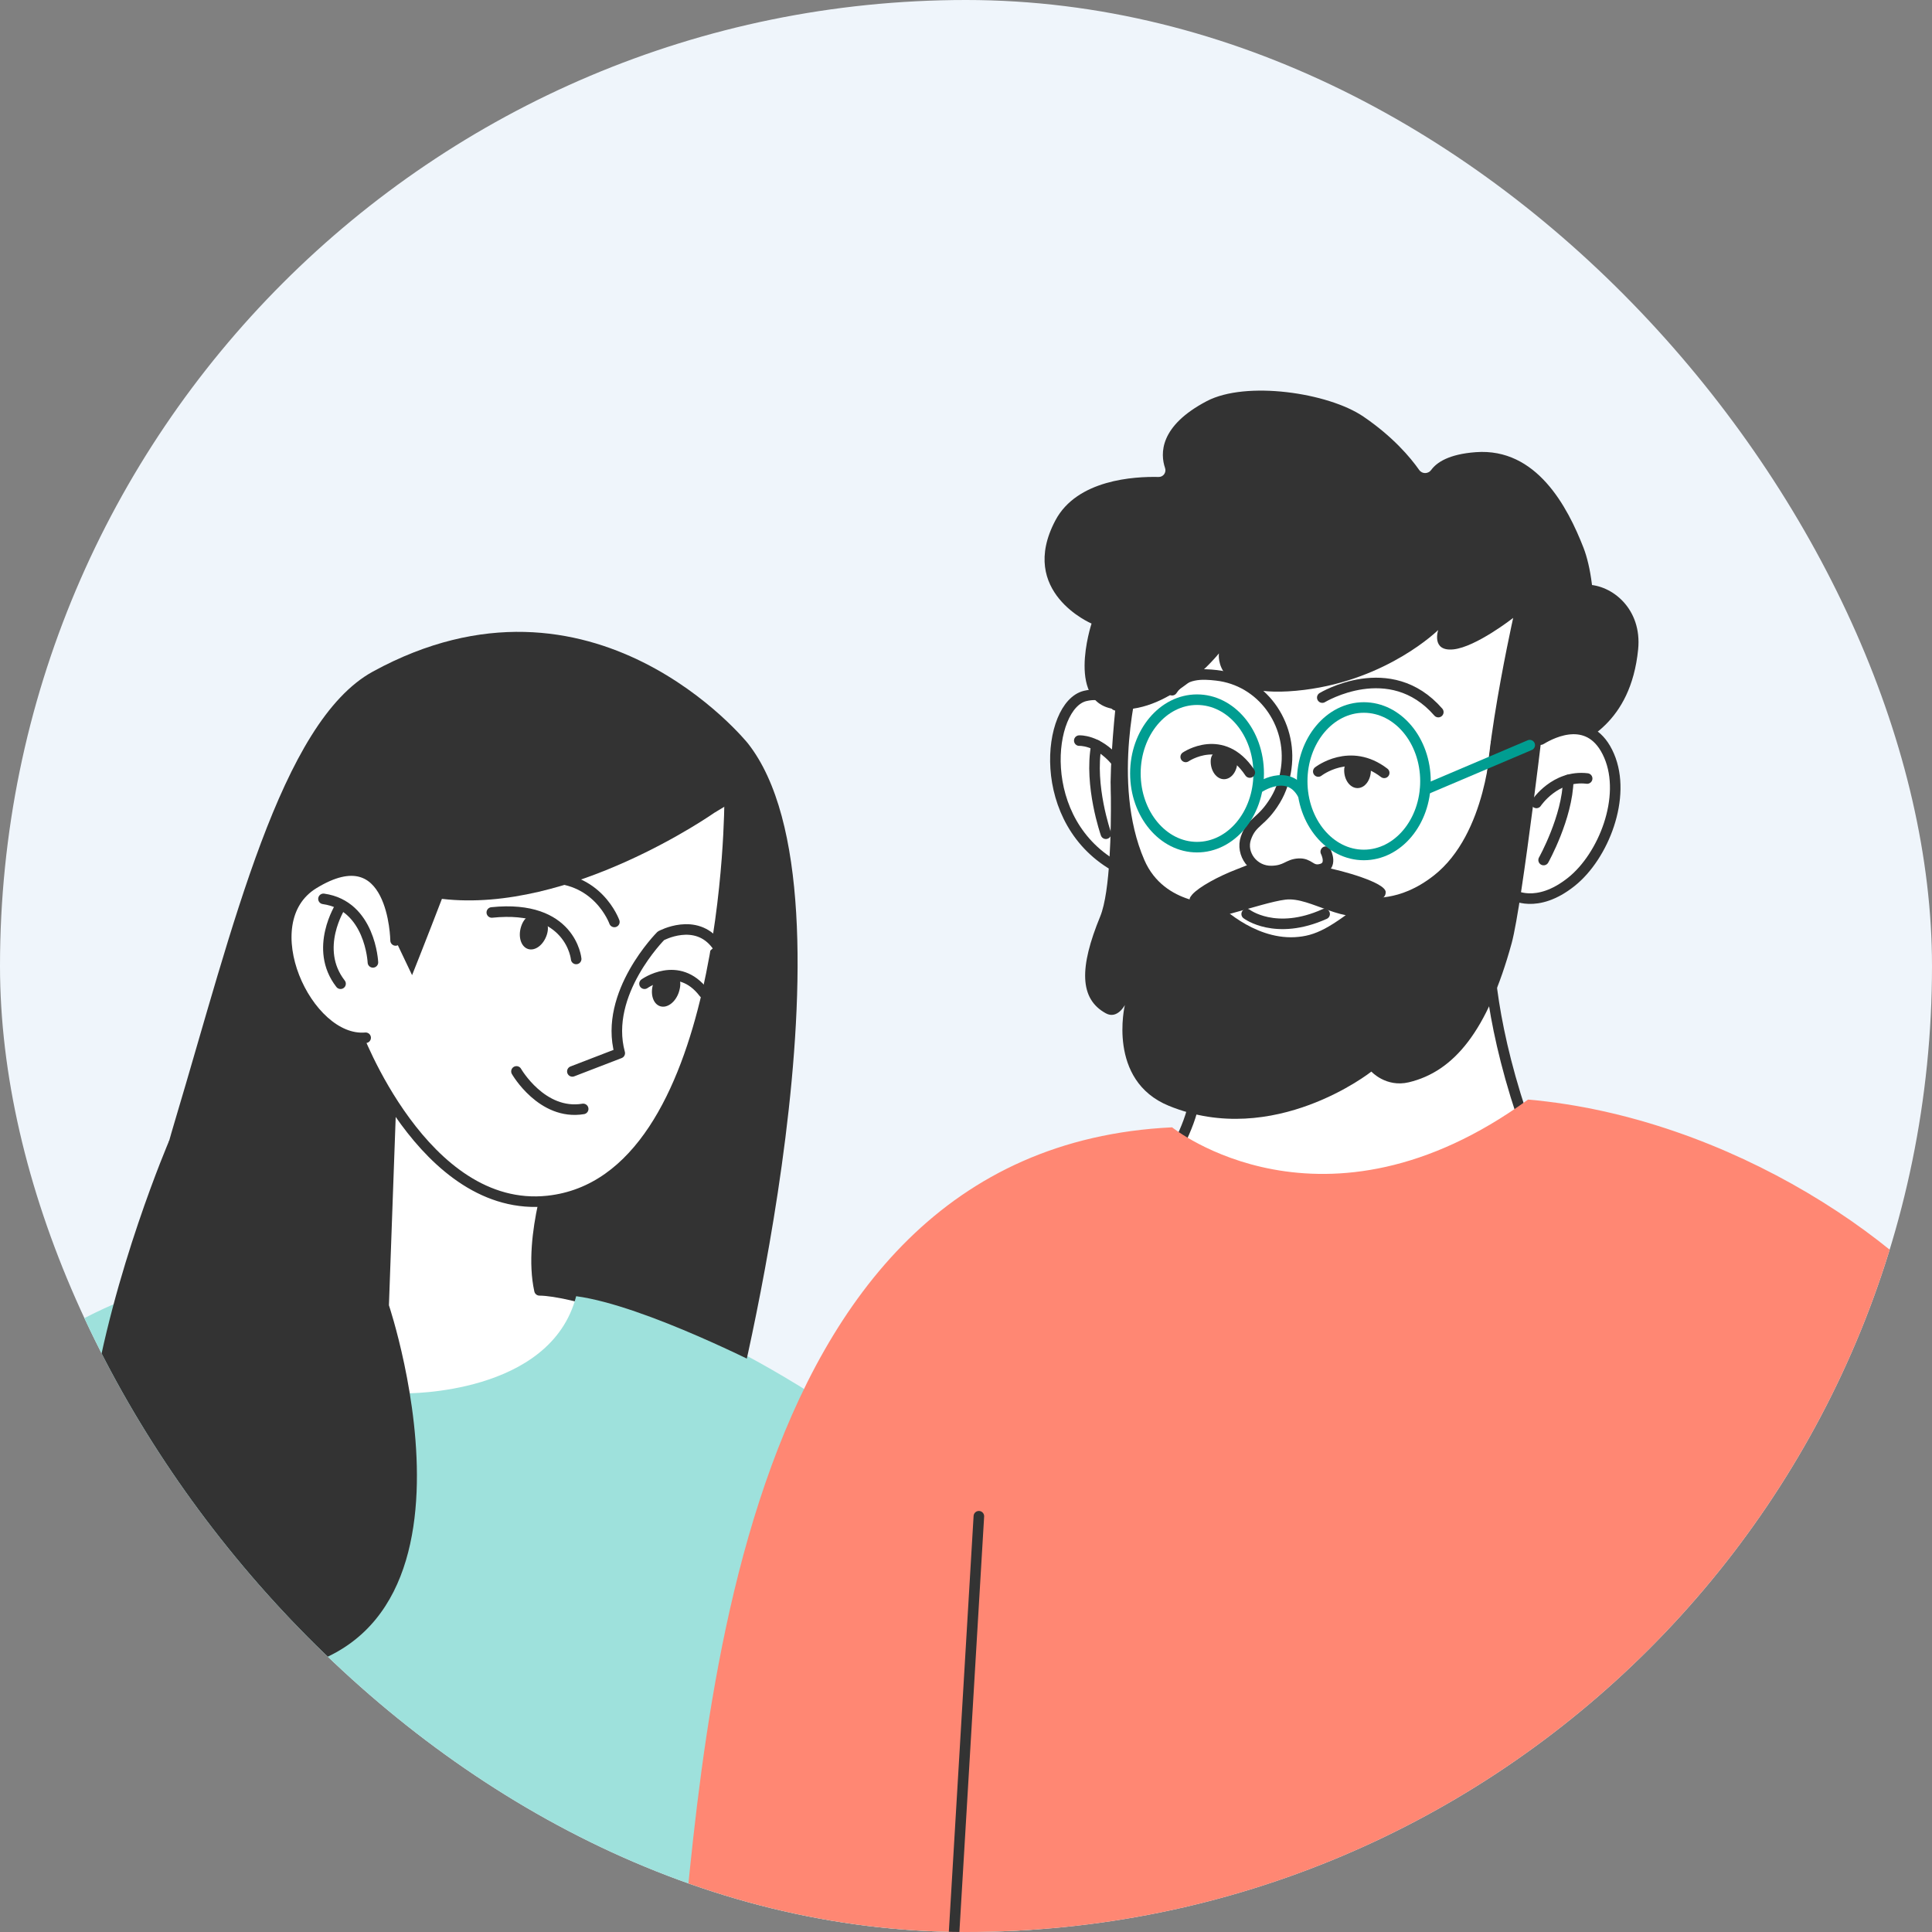 <svg width="183" height="183" viewBox="0 0 183 183" fill="none" xmlns="http://www.w3.org/2000/svg">
<rect x="0" y="0" width="183" height="183" fill="#808080" stroke="none"/>
<g clip-path="url(#clip0_4838_30098)">
<rect width="183" height="183" rx="91.5" fill="#EFF5FB"/>
<path d="M97.744 190.58C99.919 171.776 98.847 147.511 82.304 135.671C53.111 114.776 33.808 120.559 33.808 120.559C33.808 120.559 10.779 115.728 -5.878 136.393C-15.617 148.478 -19.828 170.19 -21.5 190.58H97.744Z" fill="#9EE1DC"/>
<path d="M70.837 70.408C70.837 70.408 56.198 52.196 35.323 63.61C26.6 68.38 22.05 87.86 16.578 106.142C8.956 131.608 15.912 138.25 30.64 138.994C55.943 140.274 69.426 134.291 69.426 134.291C69.426 134.291 82.208 84.827 70.837 70.408Z" fill="#333333"/>
<path d="M52.683 109.799C52.683 109.799 49.966 117.075 51.101 122.222C54.218 122.249 61.751 124.972 61.751 124.972L46.932 135.975L32.294 135.088C32.294 135.088 31.435 123.197 31.064 122.887C30.693 122.577 30.638 109.4 30.638 109.4L37.761 103.146L52.683 109.799Z" fill="white" stroke="#333333" stroke-linecap="round" stroke-linejoin="round"/>
<path d="M69.114 75.68C69.114 75.68 69.21 111.883 51.898 113.756C40.113 115.033 33.737 97.731 33.737 97.731L37.761 80.35L69.114 75.68Z" fill="white" stroke="#333333" stroke-linecap="round" stroke-linejoin="round"/>
<path d="M37.47 89.08C37.47 89.08 37.341 79.011 29.697 83.71C23.811 87.327 29.071 98.788 34.634 98.298" fill="white"/>
<path d="M37.47 89.08C37.47 89.08 37.341 79.011 29.697 83.71C23.811 87.327 29.071 98.788 34.634 98.298" stroke="#333333" stroke-linecap="round" stroke-linejoin="round"/>
<path d="M35.323 91.157C35.323 91.157 35.084 85.765 30.64 85.141L35.323 91.157Z" fill="white"/>
<path d="M35.323 91.157C35.323 91.157 35.084 85.765 30.64 85.141" stroke="#333333" stroke-linecap="round" stroke-linejoin="round"/>
<path d="M32.257 85.826C32.257 85.826 29.664 89.852 32.257 93.179V85.826Z" fill="white"/>
<path d="M32.257 85.826C32.257 85.826 29.664 89.852 32.257 93.179" stroke="#333333" stroke-linecap="round" stroke-linejoin="round"/>
<path d="M54.214 101.484L58.703 99.754C57.158 94.088 62.603 88.641 62.603 88.641C62.603 88.641 65.907 86.825 67.887 89.504" fill="white"/>
<path d="M54.214 101.484L58.703 99.754C57.158 94.088 62.603 88.641 62.603 88.641C62.603 88.641 65.907 86.825 67.887 89.504" stroke="#333333" stroke-linecap="round" stroke-linejoin="round"/>
<path d="M48.92 101.484C48.92 101.484 51.331 105.686 55.239 105.038L48.92 101.484Z" fill="white"/>
<path d="M48.92 101.484C48.92 101.484 51.331 105.686 55.239 105.038" stroke="#333333" stroke-linecap="round" stroke-linejoin="round"/>
<path d="M58.193 87.327C58.193 87.327 56.611 82.852 51.389 83.162L58.193 87.327Z" fill="white"/>
<path d="M58.193 87.327C58.193 87.327 56.611 82.852 51.389 83.162" stroke="#333333" stroke-linecap="round" stroke-linejoin="round"/>
<path d="M54.575 90.833C54.575 90.833 54.102 85.651 46.584 86.429L54.575 90.833Z" fill="white"/>
<path d="M54.575 90.833C54.575 90.833 54.102 85.651 46.584 86.429" stroke="#333333" stroke-linecap="round" stroke-linejoin="round"/>
<path d="M61.049 93.179C61.049 93.179 64.254 90.869 66.67 94.041L61.049 93.179Z" fill="white"/>
<path d="M61.049 93.179C61.049 93.179 64.254 90.869 66.67 94.041" stroke="#333333" stroke-linecap="round" stroke-linejoin="round"/>
<path d="M67.652 76.993C67.652 76.993 54.022 86.574 41.858 85.141C40.458 88.794 39.033 92.366 39.033 92.366L37.467 89.078L36.723 84.825L37.761 75.678L52.078 70.918H61.751L72.102 74.314L67.652 76.993Z" fill="#333333"/>
<path d="M38.432 131.975C38.432 131.975 52.159 132.159 54.575 122.777C61.119 123.65 72.849 129.735 72.849 129.735C72.849 129.735 73.336 143.532 72.105 144.409C70.873 145.283 46.657 152.928 46.197 152.732C45.738 152.536 39.227 143.779 39.227 143.779L38.434 131.973L38.432 131.975Z" fill="#9EE1DC"/>
<path d="M16.028 108.038C16.028 108.038 -5.457 157.981 21.897 158.595C48.806 159.198 36.839 123.635 36.839 123.635L37.506 105.105L34.395 99.864L16.028 108.038Z" fill="#333333"/>
<path d="M51.794 88.544C51.483 89.504 50.688 90.105 50.015 89.889C49.344 89.671 49.051 88.717 49.362 87.757C49.674 86.797 50.345 86.489 51.018 86.705C51.688 86.923 52.104 87.584 51.794 88.544Z" fill="#333333"/>
<path d="M64.307 93.964C63.995 94.924 63.2 95.526 62.528 95.31C61.857 95.091 61.563 94.137 61.875 93.177C62.187 92.217 62.784 92.641 63.461 92.443C64.401 92.166 64.617 93.006 64.305 93.966L64.307 93.964Z" fill="#333333"/>
<path d="M7.792 171.316L6.035 190.578" stroke="#333333" stroke-linecap="round" stroke-linejoin="round"/>
<path d="M146.212 111.141C141.854 100.5 141.016 92.996 140.959 89.08C140.93 87.137 139.707 85.412 137.889 84.725C128.779 81.291 118.494 84.088 112.376 91.659L112.089 92.015C110.943 93.432 110.721 95.377 111.492 97.028C112.144 98.429 112.847 100.312 113.171 102.435C113.858 106.94 107.521 114.729 107.521 114.729L110.207 116.146C121.293 121.99 134.807 120.588 144.459 112.593L146.214 111.137L146.212 111.141Z" fill="white" stroke="#333333" stroke-miterlimit="10"/>
<path d="M117.719 101.939C117.719 101.939 125.604 102.284 132.676 94.723" stroke="url(#paint0_linear_4838_30098)" stroke-miterlimit="10" stroke-linecap="round"/>
<path d="M141.116 85.942C141.422 85.942 146.573 72.274 148.591 71.016C149.902 70.199 154.46 68.596 155.166 61.508C155.547 57.672 152.691 55.38 150.279 55.38C148.4 55.38 147.073 51.886 147.073 51.886C147.073 51.886 141.499 70.29 140.659 77.276C139.819 84.263 141.118 85.942 141.118 85.942H141.116Z" fill="#333333"/>
<path d="M145.766 69.887C145.725 70.005 145.856 70.111 145.962 70.043C147.085 69.355 150.689 67.561 152.416 71.587C154.096 75.501 151.882 81.093 148.856 83.514C145.529 86.179 143.252 84.721 143.252 84.721C139.281 100.606 120.879 106.1 111.716 97.167C105.088 90.706 105.912 82.201 105.912 82.201C97.894 77.927 99.193 66.782 102.781 65.922C104.383 65.536 105.256 66.266 105.647 66.772C105.72 66.867 105.871 66.81 105.863 66.69C105.753 65.116 105.692 60.124 108.66 55.152C113.546 46.963 121.958 43.683 131.492 45.931C138.289 47.536 144.001 51.122 145.617 57.767C147.26 64.521 146.182 68.663 145.764 69.889L145.766 69.887Z" fill="white" stroke="#333333" stroke-miterlimit="10"/>
<path d="M113.204 85.584C113.271 85.561 113.318 85.435 113.247 85.443C112.774 85.502 112.415 85.298 112.939 84.717C113.577 84.008 115.385 83.017 117.112 82.353C119.785 81.321 119.566 81.095 125.517 82.161C127.003 82.428 131.254 83.584 131.254 84.501C131.254 85.233 130.416 85.15 130.624 85.215C130.881 85.296 131.254 85.987 130.267 86.446C127.378 87.791 124.182 84.909 121.75 85.215C119.318 85.52 113.883 87.739 112.472 86.972C112.093 86.766 112.293 86.344 112.438 86.15C112.711 85.785 113.039 85.639 113.204 85.584Z" fill="#333333"/>
<path d="M102.23 70.151C102.23 70.151 103.949 70.041 105.667 72.045" stroke="#333333" stroke-miterlimit="10" stroke-linecap="round"/>
<path d="M104.75 78.972C104.75 78.972 103.146 74.398 103.853 70.582" stroke="#333333" stroke-miterlimit="10" stroke-linecap="round"/>
<path d="M145.531 76.053C145.531 76.053 147.301 73.379 150.336 73.741" stroke="#333333" stroke-miterlimit="10" stroke-linecap="round"/>
<path d="M146.212 81.463C146.212 81.463 148.473 77.425 148.547 73.876" stroke="#333333" stroke-miterlimit="10" stroke-linecap="round"/>
<path d="M124.869 73.077C124.869 73.077 127.882 70.714 131.113 73.205" stroke="#333333" stroke-miterlimit="10" stroke-linecap="round"/>
<path d="M125.576 80.673C125.576 80.673 126.332 82.12 125.003 82.352C124.124 82.505 124.008 81.753 123.009 81.81C121.984 81.869 121.845 82.469 120.459 82.505C118.702 82.55 117.497 80.864 118.015 79.374C118.588 77.733 119.489 77.955 120.802 75.786C121.383 74.828 121.692 73.786 121.833 72.763C122.418 68.488 119.511 64.448 115.224 63.969C113.913 63.822 112.144 63.691 111.021 65.377" fill="white"/>
<path d="M125.576 80.673C125.576 80.673 126.332 82.12 125.003 82.352C124.124 82.505 124.008 81.753 123.009 81.81C121.984 81.869 121.845 82.469 120.459 82.505C118.702 82.55 117.497 80.864 118.015 79.374C118.588 77.733 119.489 77.955 120.802 75.786C121.383 74.828 121.692 73.786 121.833 72.763C122.418 68.488 119.511 64.448 115.224 63.969C113.913 63.822 112.144 63.691 111.021 65.377" stroke="#333333" stroke-miterlimit="10" stroke-linecap="round"/>
<path d="M125.248 66.076C125.248 66.076 131.659 62.185 136.237 67.45L125.248 66.076Z" fill="white"/>
<path d="M125.248 66.076C125.248 66.076 131.659 62.185 136.237 67.45" stroke="#333333" stroke-miterlimit="10" stroke-linecap="round"/>
<path d="M113.383 80.243C116.608 80.243 119.222 77.116 119.222 73.258C119.222 69.401 116.608 66.274 113.383 66.274C110.159 66.274 107.545 69.401 107.545 73.258C107.545 77.116 110.159 80.243 113.383 80.243Z" stroke="#009D91" stroke-miterlimit="10" stroke-linecap="round"/>
<path d="M129.182 80.982C132.407 80.982 135.021 77.856 135.021 73.998C135.021 70.141 132.407 67.014 129.182 67.014C125.958 67.014 123.344 70.141 123.344 73.998C123.344 77.856 125.958 80.982 129.182 80.982Z" stroke="#009D91" stroke-miterlimit="10" stroke-linecap="round"/>
<path d="M119.171 74.649C119.171 74.649 121.98 72.681 123.385 75.211" stroke="#009D91" stroke-miterlimit="10" stroke-linecap="round"/>
<path d="M129.849 72.963C129.849 73.894 129.282 74.649 128.585 74.649C127.888 74.649 127.321 73.894 127.321 72.963C127.321 72.031 128.028 72.121 128.725 72.121C129.423 72.121 129.849 72.033 129.849 72.963Z" fill="#333333"/>
<path d="M118.086 86.576C118.086 86.576 120.814 88.67 125.47 86.576" stroke="#333333" stroke-miterlimit="10" stroke-linecap="round"/>
<path d="M110.356 44.333C110.499 44.753 110.187 45.19 109.742 45.179C107.439 45.124 102.014 45.428 99.968 49.291C96.367 56.088 103.392 59.064 103.392 59.064C103.392 59.064 100.795 66.929 105.912 67.196C111.029 67.463 115.457 61.889 115.457 61.889C115.457 61.889 114.774 66.438 123.55 65.345C131.49 64.356 136.225 59.676 136.225 59.676C136.225 59.676 135.538 61.736 137.677 61.508C139.815 61.28 143.328 58.53 143.328 58.53C143.328 58.53 139.247 76.836 141.312 78.973C143.387 81.119 146.061 70.107 145.962 70.046C152.265 64.605 151.268 55.166 149.992 51.888C148.475 47.995 145.542 42.411 139.799 42.829C137.23 43.016 136.081 43.805 135.567 44.511C135.282 44.902 134.707 44.914 134.427 44.517C133.581 43.314 131.936 41.363 129.145 39.461C125.806 37.186 118.021 36.049 114.313 37.991C109.795 40.358 109.899 42.988 110.356 44.335V44.333Z" fill="#333333"/>
<path d="M146.441 66.313C146.441 66.313 144.202 85.626 143.185 89.341C140.894 97.703 137.685 101.501 133.449 102.514C131.286 103.029 129.898 101.501 129.898 101.501C129.898 101.501 120.671 108.813 110.719 104.746C104.828 102.34 106.548 95.197 106.548 95.197C106.548 95.197 105.835 96.575 104.75 95.984C102.228 94.61 102.228 91.632 104.21 86.813C105.182 84.448 105.245 78.359 105.223 75.55C105.215 74.653 105.196 74.088 105.196 74.088C105.233 70.578 105.83 65.347 105.83 65.347L107.9 64.358C107.9 64.358 105.196 74.088 108.395 81.463C110.293 85.84 115.379 85.585 115.379 85.585C115.379 85.585 118.637 88.976 122.626 88.77C124.628 88.664 126.01 87.901 129.4 85.2C129.847 84.846 132.409 85.6 135.816 82.927C140.857 78.974 141.218 70.204 141.218 70.204L146.441 66.313Z" fill="#333333"/>
<path d="M105.223 75.548C105.198 75.117 105.19 74.622 105.196 74.086C105.196 74.086 105.215 74.649 105.223 75.548Z" fill="#333333"/>
<path d="M112.311 71.695C112.311 71.695 115.801 69.309 118.38 73.175" stroke="#333333" stroke-miterlimit="10" stroke-linecap="round"/>
<path d="M117.204 72.121C117.204 73.052 116.637 73.807 115.94 73.807C115.243 73.807 114.676 73.052 114.676 72.121C114.676 71.189 115.457 70.965 116.08 71.279C116.643 71.56 117.204 71.191 117.204 72.121Z" fill="#333333"/>
<path d="M144.897 70.58L135.021 74.777" stroke="#009D91" stroke-miterlimit="10" stroke-linecap="round"/>
<path d="M205.5 190.58C205.461 190.392 205.423 190.211 205.382 190.031C201.16 171.387 195.317 139.273 188.293 128.316C181.635 117.93 163.848 105.837 144.741 104.151C125.301 118.282 111.023 106.781 111.023 106.781C68.382 108.829 66.558 166.739 64.036 190.58H205.5Z" fill="#FF8773"/>
<path d="M162.058 154.909V189.964" stroke="#333333" stroke-linecap="round" stroke-linejoin="round"/>
<path d="M92.719 143.619L89.922 190.579" stroke="#333333" stroke-linecap="round" stroke-linejoin="round"/>
</g>
<defs>
<linearGradient id="paint0_linear_4838_30098" x1="117.619" y1="98.333" x2="132.776" y2="98.333" gradientUnits="userSpaceOnUse">
<stop stop-color="white" stop-opacity="0"/>
<stop offset="0.44" stop-color="white"/>
<stop offset="1" stop-color="white" stop-opacity="0"/>
</linearGradient>
<clipPath id="clip0_4838_30098">
<rect width="183" height="183" rx="91.5" fill="white"/>
</clipPath>
</defs>
</svg>

